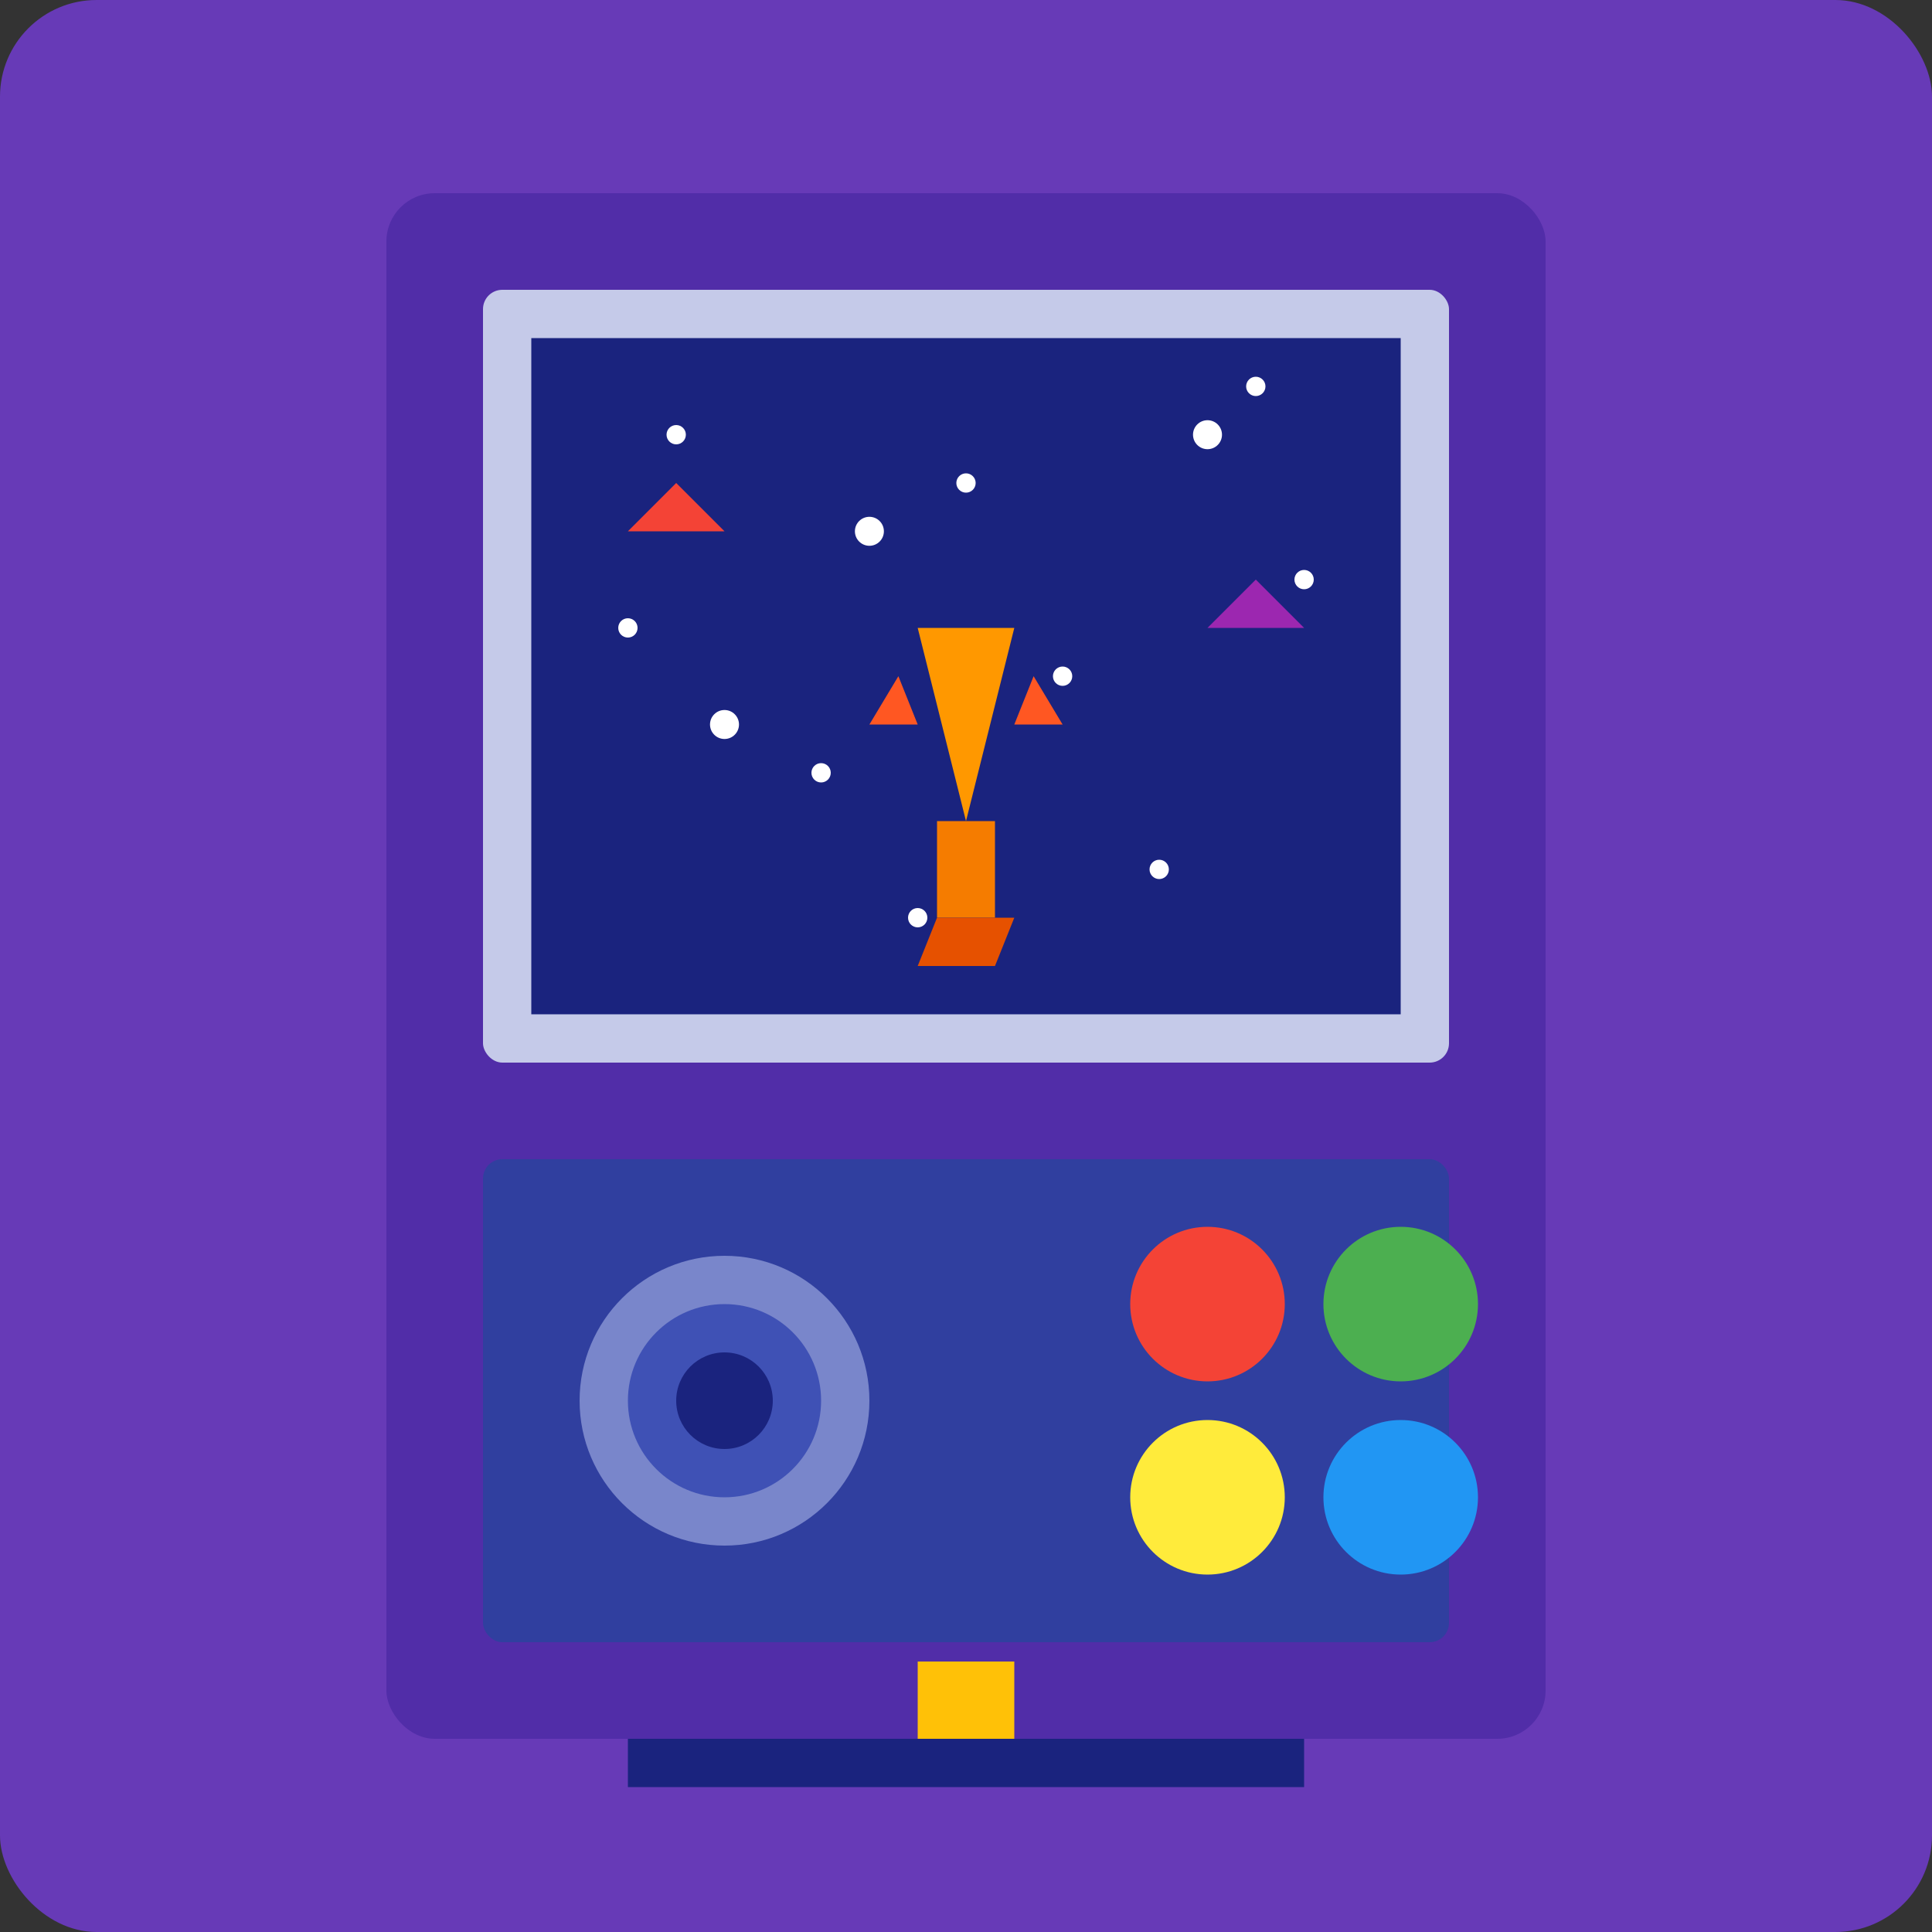 <svg xmlns="http://www.w3.org/2000/svg" viewBox="0 0 200 200">
  <rect x="0" y="0" width="200" height="200" fill="#333333" stroke="none"/>
  <!-- Background -->
  <rect width="200" height="200" rx="10" fill="#673AB7" />
  
  <!-- Arcade Machine Body -->
  <rect x="40" y="20" width="120" height="160" rx="5" fill="#512DA8" />
  
  <!-- Screen -->
  <rect x="50" y="30" width="100" height="80" rx="2" fill="#C5CAE9" />
  
  <!-- Game Scene - Space with stars and rocket -->
  <rect x="55" y="35" width="90" height="70" fill="#1A237E" />
  
  <!-- Stars in the sky -->
  <circle cx="70" cy="45" r="1" fill="white" />
  <circle cx="100" cy="50" r="1" fill="white" />
  <circle cx="130" cy="40" r="1" fill="white" />
  <circle cx="110" cy="70" r="1" fill="white" />
  <circle cx="65" cy="65" r="1" fill="white" />
  <circle cx="85" cy="80" r="1" fill="white" />
  <circle cx="120" cy="90" r="1" fill="white" />
  <circle cx="135" cy="60" r="1" fill="white" />
  <circle cx="95" cy="95" r="1" fill="white" />
  
  <!-- Larger stars -->
  <circle cx="75" cy="75" r="1.5" fill="white" />
  <circle cx="125" cy="45" r="1.5" fill="white" />
  <circle cx="90" cy="55" r="1.5" fill="white" />
  
  <!-- Rocket -->
  <path d="M100,85 L105,65 L95,65 Z" fill="#FF9800" />
  <rect x="97" y="85" width="6" height="10" fill="#F57C00" />
  <path d="M97,95 L95,100 L103,100 L105,95 Z" fill="#E65100" />
  <path d="M93,70 L90,75 L95,75 Z" fill="#FF5722" />
  <path d="M107,70 L110,75 L105,75 Z" fill="#FF5722" />
  
  <!-- Enemy ships -->
  <path d="M70,50 L75,55 L65,55 Z" fill="#F44336" />
  <path d="M130,60 L135,65 L125,65 Z" fill="#9C27B0" />
  
  <!-- Control Panel -->
  <rect x="50" y="120" width="100" height="50" rx="2" fill="#303F9F" />
  
  <!-- Joystick -->
  <circle cx="75" cy="145" r="15" fill="#7986CB" />
  <circle cx="75" cy="145" r="10" fill="#3F51B5" />
  <circle cx="75" cy="145" r="5" fill="#1A237E" />
  
  <!-- Action Buttons -->
  <circle cx="125" cy="135" r="8" fill="#F44336" />
  <circle cx="145" cy="135" r="8" fill="#4CAF50" />
  <circle cx="125" cy="155" r="8" fill="#FFEB3B" />
  <circle cx="145" cy="155" r="8" fill="#2196F3" />
  
  <!-- Bottom Panel with Coin Slot -->
  <rect x="65" y="180" width="70" height="5" fill="#1A237E" />
  <rect x="95" y="172" width="10" height="8" fill="#FFC107" />
</svg> 
